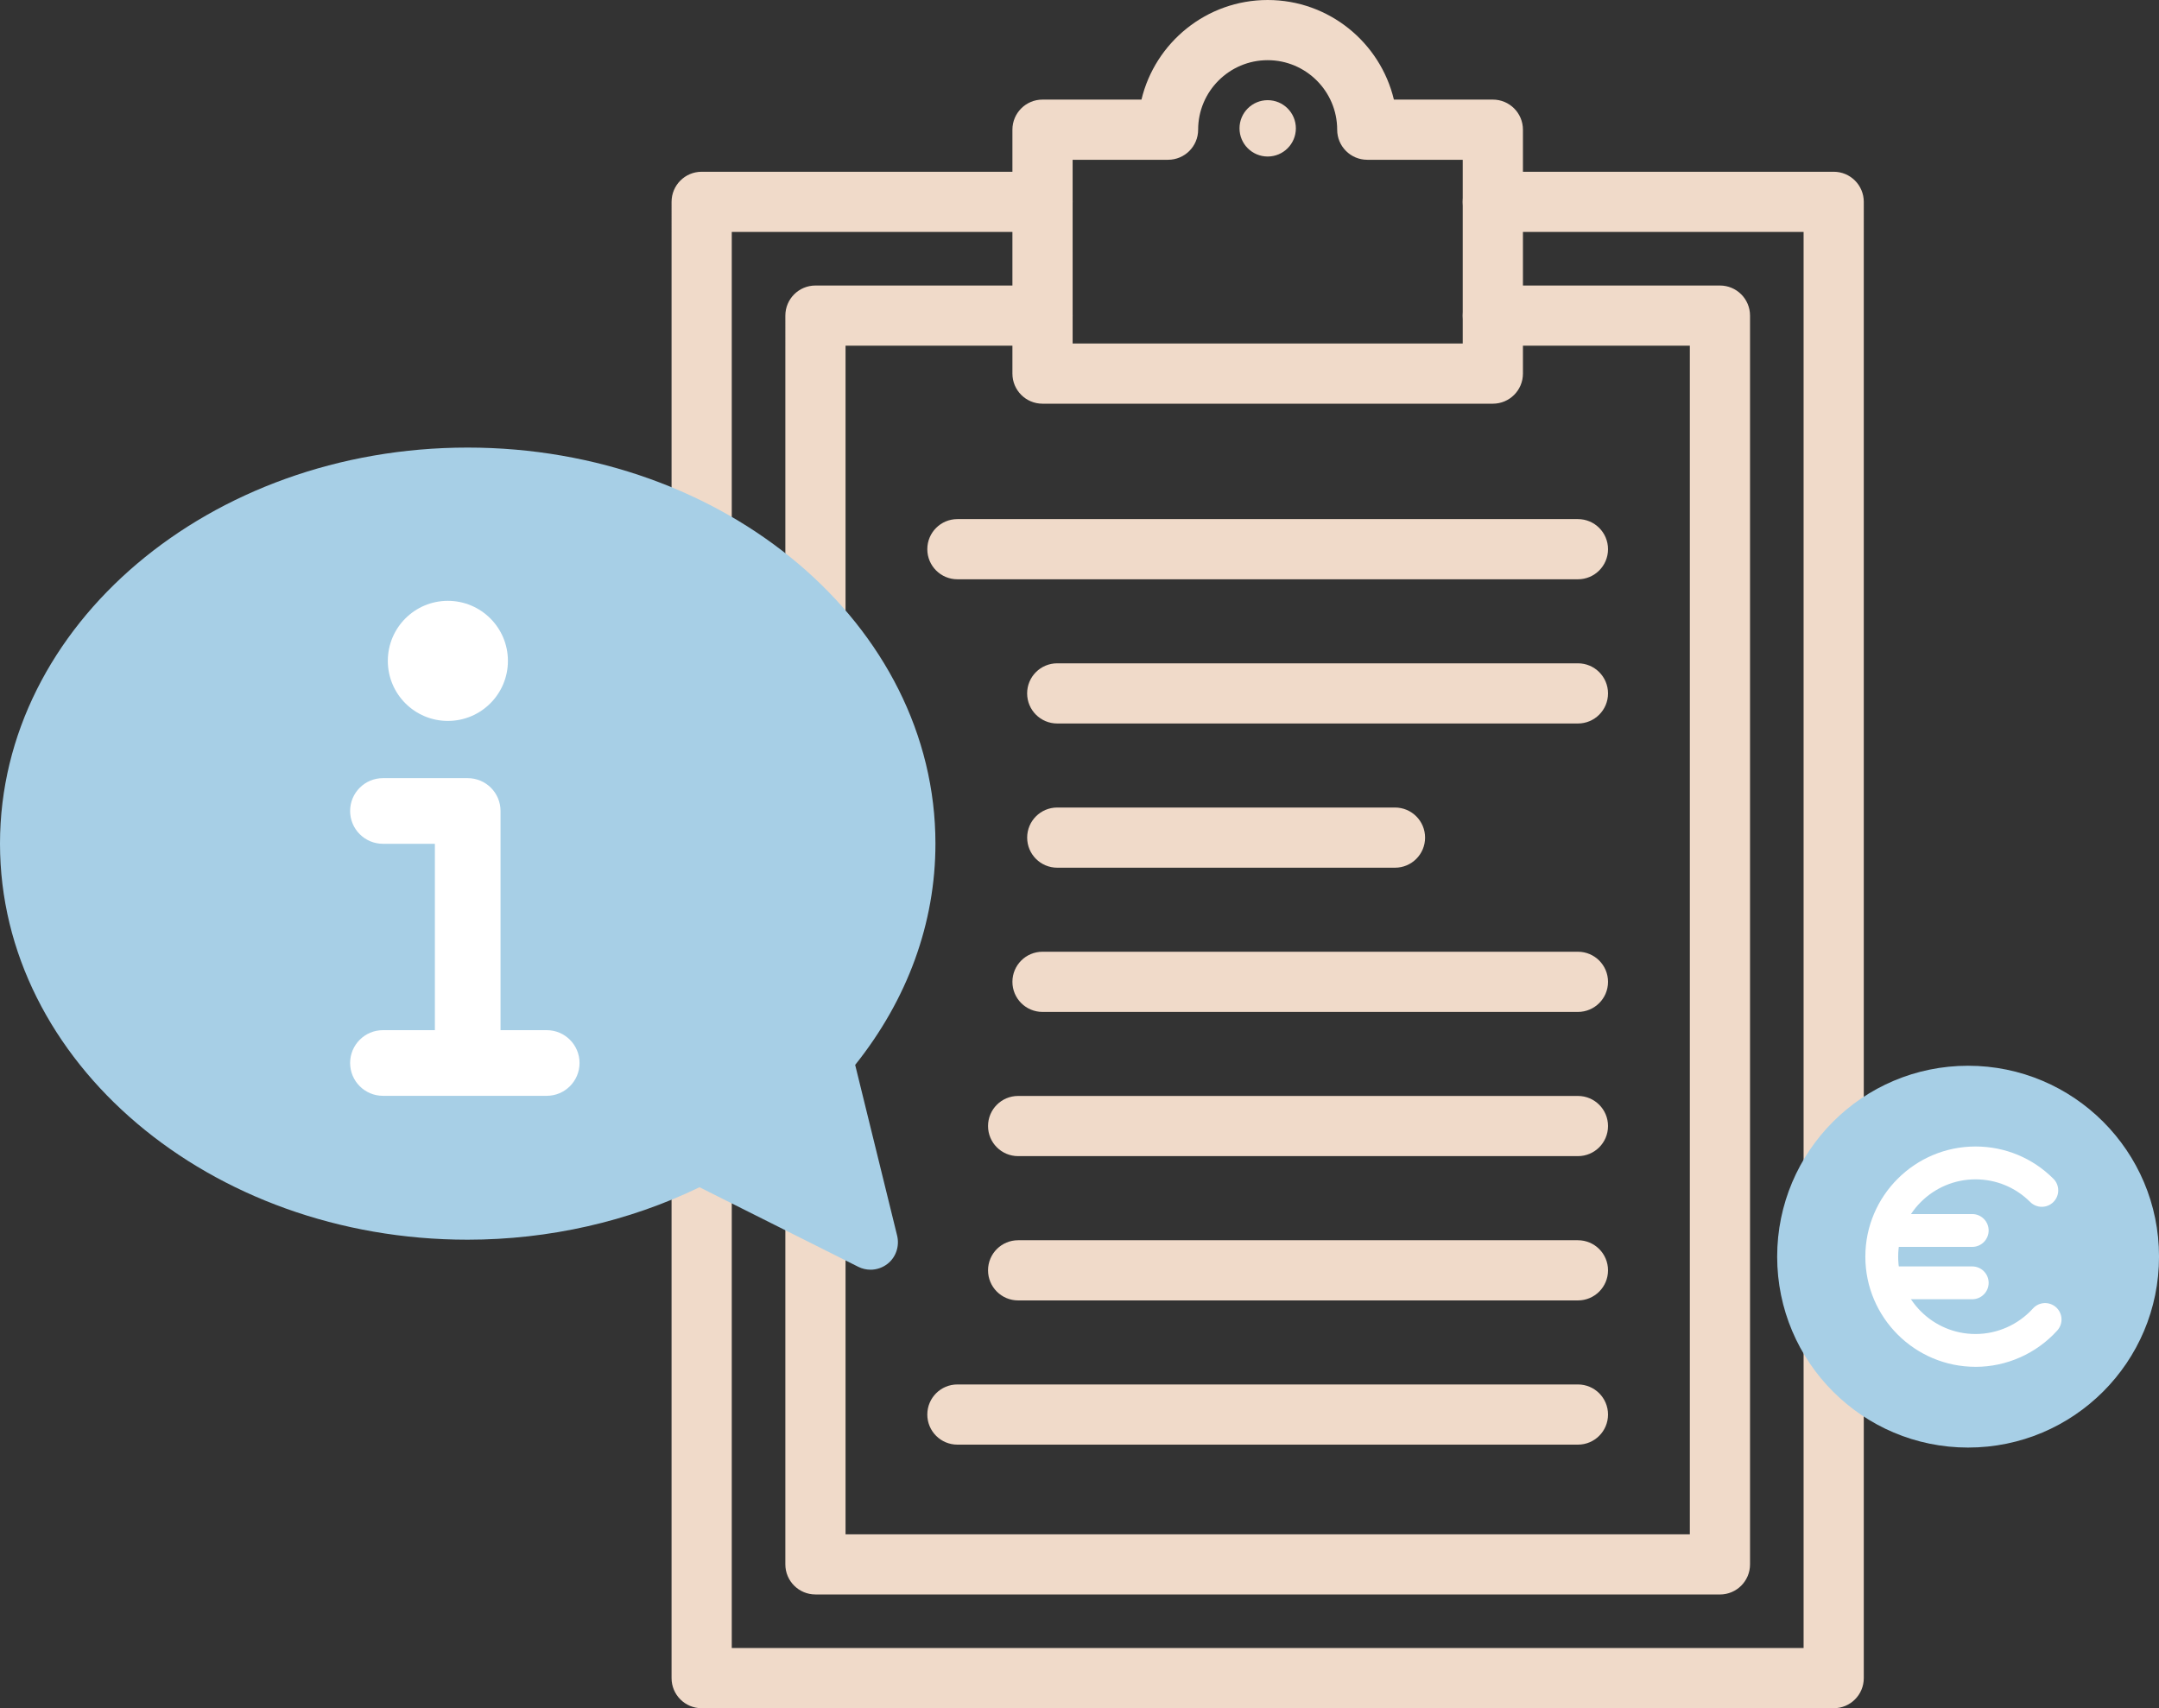 <?xml version="1.0" encoding="UTF-8"?><svg xmlns="http://www.w3.org/2000/svg" xmlns:xlink="http://www.w3.org/1999/xlink" viewBox="0 0 789.18 624.48"><rect x="0" y="0" width="789.18" height="624.48" fill="#333333" stroke="none"/><defs><style>.cls-1{fill:none;}.cls-2{clip-path:url(#clippath);}.cls-3{fill:#fff;}.cls-4{fill:#f0dac9;}.cls-5{fill:#a7cfe6;}.cls-6{mix-blend-mode:multiply;}.cls-7{isolation:isolate;}</style><clipPath id="clippath"><rect class="cls-1" y="163.62" width="341.93" height="300.48"/></clipPath></defs><g class="cls-7"><g id="Layer_2"><g id="Rentable_Lagen"><g><path class="cls-4" d="M670.27,624.48H256.48c-6.08,0-11-4.92-11-11V73.79c0-6.08,4.92-11,11-11h124.6c6.08,0,11,4.92,11,11s-4.92,11-11,11h-113.6V602.48h391.79V84.79h-113.6c-6.08,0-11-4.92-11-11s4.92-11,11-11h124.6c6.08,0,11,4.92,11,11V613.48c0,6.08-4.92,11-11,11Z"/><path class="cls-4" d="M628.68,582.89H298.07c-6.08,0-11-4.92-11-11V115.38c0-6.08,4.92-11,11-11h83.01c6.08,0,11,4.92,11,11s-4.92,11-11,11h-72.01v434.52h308.62V126.38h-72.01c-6.08,0-11-4.92-11-11s4.92-11,11-11h83.01c6.08,0,11,4.92,11,11v456.52c0,6.08-4.92,11-11,11Z"/><path class="cls-4" d="M545.67,147.58h-164.6c-6.08,0-11-4.92-11-11V47.41c0-6.08,4.92-11,11-11h36.17C422.22,15.56,441.02,0,463.38,0s41.15,15.56,46.13,36.41h36.17c6.08,0,11,4.92,11,11v89.17c0,6.08-4.92,11-11,11Zm-153.6-22h142.6V58.41h-34.89c-6.08,0-11-4.92-11-11,0-14.01-11.4-25.41-25.41-25.41s-25.41,11.4-25.41,25.41c0,6.08-4.92,11-11,11h-34.88V125.58Zm118.71-78.17h0Z"/><circle class="cls-4" cx="463.38" cy="46.92" r="10.3"/><path class="cls-4" d="M576.78,211.77h-226.82c-6.08,0-11-4.92-11-11s4.92-11,11-11h226.82c6.08,0,11,4.92,11,11s-4.92,11-11,11Z"/><path class="cls-4" d="M576.78,264.49h-190.33c-6.08,0-11-4.92-11-11s4.92-11,11-11h190.33c6.08,0,11,4.92,11,11s-4.92,11-11,11Z"/><path class="cls-4" d="M509.91,317.21h-123.45c-6.08,0-11-4.92-11-11s4.92-11,11-11h123.45c6.08,0,11,4.92,11,11s-4.92,11-11,11Z"/><path class="cls-4" d="M576.78,369.93h-195.71c-6.08,0-11-4.92-11-11s4.92-11,11-11h195.71c6.08,0,11,4.92,11,11s-4.92,11-11,11Z"/><path class="cls-4" d="M576.78,422.65h-204.62c-6.08,0-11-4.92-11-11s4.92-11,11-11h204.62c6.08,0,11,4.92,11,11s-4.92,11-11,11Z"/><path class="cls-4" d="M576.78,475.4h-204.62c-6.08,0-11-4.92-11-11s4.92-11,11-11h204.62c6.08,0,11,4.92,11,11s-4.92,11-11,11Z"/><path class="cls-4" d="M576.78,528.12h-226.82c-6.08,0-11-4.92-11-11s4.92-11,11-11h226.82c6.08,0,11,4.92,11,11s-4.92,11-11,11Z"/></g><g class="cls-6"><g class="cls-2"><path class="cls-5" d="M312.59,389.3c19.16-23.99,29.34-51.87,29.34-80.89,0-79.83-76.7-144.79-171-144.79S0,228.59,0,308.41s76.7,144.79,170.93,144.79c29.69,0,58.88-6.65,84.76-19.18,26.93,13.45,57.97,29.09,58.04,29.09,1.41,.71,2.97,1.06,4.52,1.06,2.19,0,4.45-.78,6.22-2.19,3.04-2.41,4.38-6.44,3.46-10.26l-15.34-62.42Z"/></g></g><g class="cls-6"><circle class="cls-5" cx="719.4" cy="459.4" r="69.79"/><g><path class="cls-3" d="M722.11,499.67c-22.21,0-40.27-18.07-40.27-40.27s18.07-40.27,40.27-40.27c10.76,0,20.87,4.19,28.48,11.8,2.34,2.34,2.34,6.14,0,8.49s-6.14,2.34-8.49,0c-5.34-5.34-12.44-8.28-19.99-8.28-15.59,0-28.27,12.68-28.27,28.27s12.68,28.27,28.27,28.27c7.98,0,15.63-3.4,20.99-9.33,2.22-2.46,6.01-2.65,8.47-.43,2.46,2.22,2.65,6.01,.43,8.47-7.63,8.44-18.52,13.29-29.89,13.29Z"/><g><path class="cls-3" d="M720.91,455.83h-29.9c-3.31,0-6-2.69-6-6s2.69-6,6-6h29.9c3.31,0,6,2.69,6,6s-2.69,6-6,6Z"/><path class="cls-3" d="M720.91,474.97h-29.9c-3.31,0-6-2.69-6-6s2.69-6,6-6h29.9c3.31,0,6,2.69,6,6s-2.69,6-6,6Z"/></g></g></g><path class="cls-3" d="M199.84,400.6h-59.86c-6.63,0-12-5.37-12-12s5.37-12,12-12h18.98v-68.13h-18.98c-6.63,0-12-5.37-12-12s5.37-12,12-12h30.98c6.63,0,12,5.37,12,12v80.13h16.88c6.63,0,12,5.37,12,12s-5.37,12-12,12Z"/><circle class="cls-3" cx="163.71" cy="241.6" r="21.95"/></g></g></g></svg>